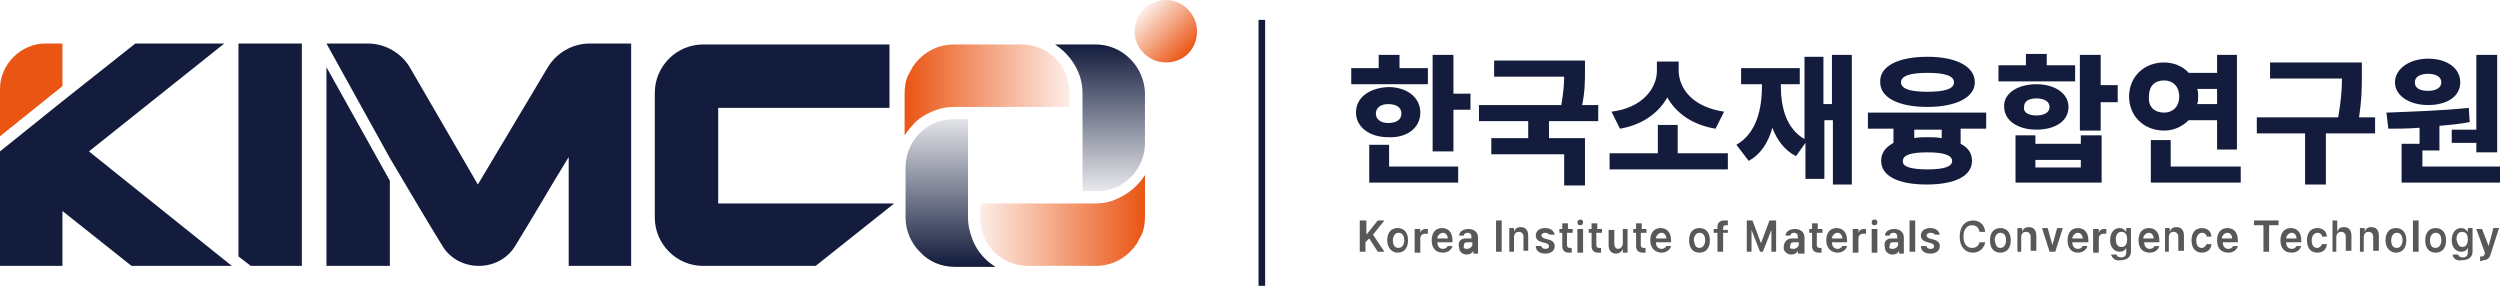<svg version="1.1" id="레이어_1" xmlns="http://www.w3.org/2000/svg" x="0" y="0" width="264.2" height="30.2" xml:space="preserve"><style>.st0{fill:#131c3d}</style><path class="st0" d="M133 2.1h.7v28.1h-.7z"/><linearGradient id="SVGID_1_" gradientUnits="userSpaceOnUse" x1="116.152" y1="20.153" x2="116.152" y2="4.743"><stop offset="0" stop-color="#131c3d" stop-opacity=".1"/><stop offset="1" stop-color="#131c3d"/></linearGradient><path d="M115.8 4.7h-4.3c1.2.8 2.1 1.9 2.6 3.3.2.6.3 1.2.3 1.8v10.4h1.5c.6 0 1.2-.1 1.8-.3.3-.1.6-.2.8-.4 1.5-.9 2.5-2.5 2.5-4.4V9.8c-.1-2.8-2.4-5.1-5.2-5.1z" fill="url(#SVGID_1_)"/><linearGradient id="SVGID_2_" gradientUnits="userSpaceOnUse" x1="100.407" y1="12.289" x2="100.407" y2="28.043"><stop offset="0" stop-color="#131c3d" stop-opacity=".1"/><stop offset="1" stop-color="#131c3d"/></linearGradient><path d="M102.6 24.8c-.2-.6-.3-1.2-.3-1.8V12.6h-1.5c-.6 0-1.3.1-1.8.3-1.9.7-3.3 2.6-3.3 4.8V23c0 1.4.6 2.7 1.5 3.6.9 1 2.2 1.6 3.7 1.6h4.3c-1.3-.8-2.2-2-2.6-3.4z" fill="url(#SVGID_2_)"/><linearGradient id="SVGID_3_" gradientUnits="userSpaceOnUse" x1="103.557" y1="23.361" x2="120.912" y2="23.361"><stop offset="0" stop-color="#ea5514" stop-opacity=".1"/><stop offset=".141" stop-color="#ea5514" stop-opacity=".227"/><stop offset="1" stop-color="#ea5514"/></linearGradient><path d="M117.6 21.2c-.6.2-1.2.3-1.8.3h-12.2V23c0 .6.1 1.2.3 1.8.7 2 2.6 3.3 4.8 3.3h7.1c1.6 0 3-.7 4-1.9.1-.1.2-.3.3-.4.2-.3.3-.6.5-.9.3-.6.4-1.3.4-2v-4.4c-.2.3-.4.6-.7.9-.8.9-1.7 1.4-2.7 1.8z" fill="url(#SVGID_3_)"/><path class="st0" d="M75.8 11.4H94V4.7H74.3c-2.8 0-5.1 2.3-5.1 5.1V23c0 2.8 2.3 5.1 5.1 5.1h11.9l8.3-6.6H75.9V11.4zM34.5 28.1h6.7v-9l-6.7-12zM62.3 4.6c-1.8 0-3.5 1-4.4 2.5l-7.4 12.4-7.2-12.4c-.9-1.5-2.6-2.5-4.4-2.5h-4.4l6.7 12.1 1.6 2.7s2.3 3.9 3.9 6.5c.8 1.4 2.3 2.2 3.9 2.2s3.1-.8 3.9-2.2c1.6-2.6 3.9-6.5 3.9-6.5l1.7-2.8v11.5h6.6V4.6h-4.4z"/><path d="M6.6 4.6H4.8C2.2 4.6 0 6.8 0 9.4v5l6.6-5.3V4.6z" fill="#ea5514"/><path class="st0" d="M23.7 4.6h-9.4l-7.7 6.1L0 16v12.1h6.6v-5.8l7.3 5.8h10.6L9.4 16zm8.2 23.5V4.6h-6.7v22.5l1.3 1z"/><linearGradient id="SVGID_4_" gradientUnits="userSpaceOnUse" x1="120.872" y1=".974" x2="125.573" y2="5.674"><stop offset="0" stop-color="#ea5514" stop-opacity=".1"/><stop offset=".141" stop-color="#ea5514" stop-opacity=".227"/><stop offset="1" stop-color="#ea5514"/></linearGradient><path d="M123.2 6.6c-1.8 0-3.3-1.5-3.3-3.3 0-1.8 1.5-3.3 3.3-3.3 1.8 0 3.3 1.5 3.3 3.3 0 1.9-1.4 3.3-3.3 3.3z" fill="url(#SVGID_4_)"/><linearGradient id="SVGID_5_" gradientUnits="userSpaceOnUse" x1="-362.304" y1="-120.808" x2="-344.95" y2="-120.808" gradientTransform="rotate(180 -124.651 -55.685)"><stop offset="0" stop-color="#ea5514" stop-opacity=".1"/><stop offset=".141" stop-color="#ea5514" stop-opacity=".227"/><stop offset="1" stop-color="#ea5514"/></linearGradient><path d="M99 11.6c.6-.2 1.2-.3 1.8-.3H113V9.8c0-.6-.1-1.2-.3-1.8-.7-2-2.6-3.3-4.8-3.3h-7.1c-1.6 0-3 .7-4 1.9-.1.1-.2.3-.3.4-.2.3-.3.6-.5.9-.3.6-.4 1.3-.4 2v4.4c.2-.3.4-.6.7-.9.7-.9 1.6-1.4 2.7-1.8z" fill="url(#SVGID_5_)"/><path d="M143.8 23.3h.6v1.5l1.2-1.5h.7l-1.2 1.5 1.2 1.8h-.7l-.9-1.4-.4.4v1h-.6v-3.3zm2.8 2.1c0-.8.4-1.3 1.1-1.3.7 0 1.1.5 1.1 1.3s-.4 1.3-1.1 1.3c-.6 0-1.1-.5-1.1-1.3zm1.2.8c.4 0 .6-.4.6-.8 0-.5-.2-.8-.6-.8-.4 0-.6.4-.6.8 0 .5.2.8.6.8zm1.8-2h.5v.4c.1-.3.3-.4.6-.4h.2v.5h-.3c-.3 0-.5.2-.5.5v1.5h-.6v-2.5zm1.7 1.2c0-.8.4-1.3 1.1-1.3.6 0 1.1.4 1.1 1.3v.2h-1.6c0 .4.2.7.6.7.2 0 .4-.1.5-.3h.5c-.1.4-.5.7-1 .7-.8 0-1.2-.5-1.2-1.3zm1.7-.2c0-.3-.2-.6-.5-.6s-.6.3-.6.6h1.1zm1.9 0h.6V25c0-.2-.1-.4-.4-.4-.2 0-.4.1-.4.3h-.5c0-.4.4-.7 1-.7.4 0 1 .2 1 .9v1.7h-.5v-.3c-.1.2-.3.4-.7.4-.4 0-.8-.3-.8-.7-.2-.8.3-1 .7-1zm.1 1.1c.3 0 .6-.2.6-.5v-.2h-.5c-.3 0-.4.1-.4.4-.1.2.1.3.3.3zm3.7.3h-.6v-3.3h.6v3.3zm1.4 0h-.6v-2.5h.5v.4c.1-.3.3-.5.7-.5.5 0 .8.3.8.9v1.6h-.5V25c0-.3-.2-.5-.5-.5s-.5.2-.5.6v1.5zm3.2-2c-.2 0-.4.1-.4.3 0 .1.1.2.3.3l.4.1c.4.1.7.3.7.7 0 .5-.4.8-1 .8s-1-.3-1-.8h.6c0 .2.2.3.4.3.3 0 .4-.1.4-.3 0-.1-.1-.2-.3-.3l-.4-.1c-.4-.1-.7-.3-.7-.7 0-.5.4-.8 1-.8s.9.3 1 .7h-.5c-.2-.1-.3-.2-.5-.2zm2.8 0h-.5v1.3c0 .2.1.3.3.3h.2v.5h-.3c-.4 0-.7-.2-.7-.7v-1.4h-.3v-.4h.3v-.6h.6v.6h.5v.4zm.9-1.4c.2 0 .3.1.3.3 0 .2-.1.3-.3.3-.2 0-.3-.1-.3-.3 0-.2.2-.3.3-.3zm-.3 1h.6v2.5h-.6v-2.5zm2.5.4h-.5v1.3c0 .2.1.3.3.3h.2v.5h-.3c-.4 0-.7-.2-.7-.7v-1.4h-.3v-.4h.3v-.6h.6v.6h.5v.4zm2.2-.4h.6v2.5h-.5v-.4c-.1.3-.4.5-.7.5-.5 0-.8-.3-.8-.9v-1.6h.6v1.5c0 .3.2.5.4.5s.5-.2.5-.6v-1.5zm2.5.4h-.5v1.3c0 .2.1.3.3.3h.2v.5h-.3c-.4 0-.7-.2-.7-.7v-1.4h-.3v-.4h.3v-.6h.6v.6h.5v.4zm.5.8c0-.8.4-1.3 1.1-1.3.6 0 1.1.4 1.1 1.3v.2H175c0 .4.2.7.6.7.2 0 .4-.1.5-.3h.5c-.1.4-.5.7-1 .7-.7 0-1.2-.5-1.2-1.3zm1.7-.2c0-.3-.2-.6-.5-.6s-.6.3-.6.6h1.1zm2.4.2c0-.8.4-1.3 1.1-1.3.7 0 1.1.5 1.1 1.3s-.4 1.3-1.1 1.3c-.7 0-1.1-.5-1.1-1.3zm1.1.8c.4 0 .6-.4.6-.8 0-.5-.2-.8-.6-.8-.4 0-.6.4-.6.8.1.5.2.8.6.8zm3-1.6h-.5v2h-.6v-2h-.4v-.4h.4V24c0-.5.3-.7.7-.7h.4v.5h-.2c-.2 0-.3.1-.3.3v.2h.5v.3zm2.6-1.3l.9 2.4.9-2.4h.7v3.3h-.5v-2.3l-.9 2.3h-.3l-.9-2.3v2.3h-.5v-3.3h.6zm4.2 1.9h.6V25c0-.2-.1-.4-.4-.4-.2 0-.4.1-.4.3h-.5c0-.4.4-.7 1-.7.4 0 1 .2 1 .9v1.7h-.7v-.3c-.1.2-.3.4-.7.4-.4 0-.8-.3-.8-.7 0-.8.5-1 .9-1zm.1 1.1c.3 0 .6-.2.6-.5v-.2h-.5c-.3 0-.4.1-.4.4-.1.2 0 .3.3.3zm3-1.7h-.5v1.3c0 .2.1.3.3.3h.2v.5h-.3c-.4 0-.7-.2-.7-.7v-1.4h-.3v-.4h.3v-.6h.6v.6h.5v.4zm.5.8c0-.8.4-1.3 1.1-1.3.6 0 1.1.4 1.1 1.3v.2h-1.6c0 .4.2.7.6.7.2 0 .4-.1.5-.3h.5c-.1.4-.5.7-1 .7-.7 0-1.2-.5-1.2-1.3zm1.7-.2c0-.3-.2-.6-.5-.6s-.6.3-.6.6h1.1zm1.2-1h.5v.4c.1-.3.3-.4.6-.4h.2v.5h-.3c-.3 0-.5.2-.5.5v1.5h-.6v-2.5zm2.2-1c.2 0 .3.1.3.3 0 .2-.1.3-.3.3-.2 0-.3-.1-.3-.3 0-.2.1-.3.3-.3zm-.3 1h.6v2.5h-.6v-2.5zm2.1 1h.6V25c0-.2-.1-.4-.4-.4-.2 0-.4.1-.4.3h-.5c0-.4.4-.7 1-.7.4 0 1 .2 1 .9v1.7h-.5v-.3c-.1.2-.3.4-.7.4-.4 0-.8-.3-.8-.7-.2-.8.3-1 .7-1zm.1 1.1c.3 0 .6-.2.6-.5v-.2h-.5c-.3 0-.4.1-.4.4-.1.2 0 .3.3.3zm2.4.3h-.6v-3.3h.6v3.3zm1.6-2c-.2 0-.4.1-.4.3 0 .1.1.2.3.3l.4.1c.4.1.7.3.7.7 0 .5-.4.8-1 .8s-1-.3-1-.8h.6c0 .2.2.3.4.3.3 0 .4-.1.4-.3 0-.1-.1-.2-.3-.3l-.4-.1c-.4-.1-.7-.3-.7-.7 0-.5.4-.8 1-.8s.9.3 1 .7h-.5c-.1-.1-.2-.2-.5-.2zm4.4-.8c-.5 0-.9.4-.9 1.2 0 .8.4 1.2.9 1.2.4 0 .7-.2.8-.6h.6c-.1.6-.6 1.1-1.3 1.1-.8 0-1.4-.6-1.4-1.7s.6-1.7 1.4-1.7c.7 0 1.2.4 1.3 1.2h-.6c-.1-.5-.4-.7-.8-.7zm1.9 1.6c0-.8.4-1.3 1.1-1.3.7 0 1.1.5 1.1 1.3s-.4 1.3-1.1 1.3c-.7 0-1.1-.5-1.1-1.3zm1.1.8c.4 0 .6-.4.6-.8 0-.5-.2-.8-.6-.8-.4 0-.6.4-.6.8.1.5.2.8.6.8zm2.4.4h-.6v-2.5h.5v.4c.1-.3.3-.5.7-.5.5 0 .8.3.8.9v1.6h-.6V25c0-.3-.2-.5-.5-.5s-.5.2-.5.6v1.5zm3.4 0h-.6l-.8-2.5h.6l.5 1.8.5-1.8h.6l-.8 2.5zm1.3-1.2c0-.8.4-1.3 1.1-1.3.6 0 1.1.4 1.1 1.3v.2H219c0 .4.2.7.6.7.2 0 .4-.1.5-.3h.5c-.1.4-.5.7-1 .7-.7 0-1.1-.5-1.1-1.3zm1.6-.2c0-.3-.2-.6-.5-.6s-.6.3-.6.6h1.1zm1.2-1h.5v.4c.1-.3.3-.4.6-.4h.2v.5h-.3c-.3 0-.5.2-.5.5v1.5h-.6v-2.5zm1.8 2.7h.6c0 .2.2.3.5.3s.5-.2.5-.5v-.5c-.1.2-.3.4-.7.4-.5 0-1-.4-1-1.2 0-.8.4-1.3 1-1.3.4 0 .6.3.7.4v-.4h.5v2.5c0 .6-.5.9-1.1.9-.5.1-.9-.2-1-.6zm1.1-.8c.4 0 .6-.3.6-.8s-.2-.8-.6-.8c-.4 0-.6.3-.6.8s.2.8.6.8zm1.8-.7c0-.8.4-1.3 1.1-1.3.6 0 1.1.4 1.1 1.3v.2h-1.6c0 .4.2.7.6.7.2 0 .4-.1.5-.3h.5c-.1.4-.5.7-1 .7-.8 0-1.2-.5-1.2-1.3zm1.6-.2c0-.3-.2-.6-.5-.6s-.6.3-.6.6h1.1zm1.8 1.4h-.6v-2.5h.5v.4c.1-.3.3-.5.7-.5.5 0 .8.3.8.9v1.6h-.6V25c0-.3-.2-.5-.5-.5s-.5.2-.5.6v1.5zm2.2-1.2c0-.8.4-1.3 1.1-1.3.6 0 1 .4 1 .9h-.5c0-.2-.2-.4-.5-.4s-.6.3-.6.8.2.8.6.8c.2 0 .4-.2.5-.4h.5c0 .5-.4.9-1 .9-.7 0-1.1-.5-1.1-1.3zm2.7 0c0-.8.4-1.3 1.1-1.3.6 0 1.1.4 1.1 1.3v.2h-1.6c0 .4.2.7.6.7.2 0 .4-.1.5-.3h.5c-.1.4-.5.7-1 .7-.8 0-1.2-.5-1.2-1.3zm1.6-.2c0-.3-.2-.6-.5-.6s-.6.3-.6.6h1.1zm2.4-1.9h2.5v.5h-1v2.8h-.6v-2.8h-1v-.5zm2.7 2.1c0-.8.4-1.3 1.1-1.3.6 0 1.1.4 1.1 1.3v.2h-1.6c0 .4.2.7.6.7.2 0 .4-.1.5-.3h.5c-.1.4-.5.7-1 .7-.8 0-1.2-.5-1.2-1.3zm1.7-.2c0-.3-.2-.6-.5-.6s-.6.3-.6.6h1.1zm1.1.2c0-.8.4-1.3 1.1-1.3.6 0 1 .4 1 .9h-.5c0-.2-.2-.4-.5-.4s-.6.3-.6.8.2.8.6.8c.2 0 .4-.2.5-.4h.5c0 .5-.4.9-1 .9-.7 0-1.1-.5-1.1-1.3zm3.3 1.2h-.6v-3.3h.5v1.2c.1-.3.3-.5.7-.5.5 0 .8.3.8.9v1.6h-.6V25c0-.3-.2-.5-.5-.5s-.5.2-.5.6v1.5zm2.9 0h-.6v-2.5h.5v.4c.1-.3.3-.5.7-.5.5 0 .8.3.8.9v1.6h-.6V25c0-.3-.2-.5-.5-.5s-.5.2-.5.6v1.5zm2.1-1.2c0-.8.4-1.3 1.1-1.3.7 0 1.1.5 1.1 1.3s-.4 1.3-1.1 1.3c-.6 0-1.1-.5-1.1-1.3zm1.2.8c.4 0 .6-.4.6-.8 0-.5-.2-.8-.6-.8-.4 0-.6.4-.6.8 0 .5.2.8.6.8zm2.3.4h-.6v-3.3h.6v3.3zm.7-1.2c0-.8.4-1.3 1.1-1.3.7 0 1.1.5 1.1 1.3s-.4 1.3-1.1 1.3c-.7 0-1.1-.5-1.1-1.3zm1.1.8c.4 0 .6-.4.6-.8 0-.5-.2-.8-.6-.8-.4 0-.6.4-.6.8 0 .5.2.8.6.8zm1.8.7h.6c0 .2.2.3.5.3s.5-.2.5-.5v-.5c-.1.2-.3.4-.7.4-.5 0-1-.4-1-1.2 0-.8.4-1.3 1-1.3.4 0 .6.3.7.4v-.4h.5v2.5c0 .6-.5.9-1.1.9-.6.1-1-.2-1-.6zm1-.8c.4 0 .6-.3.6-.8s-.2-.8-.6-.8c-.4 0-.6.3-.6.8.1.5.3.8.6.8zm1.9 1.5v-.5h.2c.1 0 .2 0 .3-.3v-.1l-.9-2.5h.6l.7 1.8.5-1.9h.6l-.9 2.8c-.1.4-.4.6-.8.6-.1.1-.2.1-.3.1z" fill="#595757"/><path class="st0" d="M142.7 7.2h3V5.8h2.2v1.4h3v1.7h-8.1V7.2zm4 2c2 0 3.4 1.1 3.4 2.7s-1.4 2.7-3.4 2.6c-2 0-3.4-1.1-3.4-2.6 0-1.6 1.4-2.6 3.4-2.7zm-2.1 6.1h2.2v2.3h7.3v1.7h-9.4v-4zm2.1-2.3c.8 0 1.4-.3 1.4-1s-.6-1-1.4-1c-.8 0-1.3.4-1.3 1s.5 1 1.3 1zm6.9-3.1h1.8v1.7h-1.8V16h-2.2V5.8h2.2v4.1zm13.9-2.4c0 1 0 2.2-.3 3.6h1.7v1.7h-5.2v1.8h3.8v5h-2.2v-3.3h-7.7v-1.7h3.9v-1.8h-5.2v-1.7h8.7c.2-1.2.3-2.1.3-3h-7.4V6.4h9.6v1.1zm15.1 10.4h-12.5v-1.7h5.1v-3h2.1v3h5.3v1.7zm-7.5-10.4v-1h2.3v.9c0 1.9 1.4 3.9 4.8 4.4l-.9 1.8c-2.5-.4-4.2-1.7-5.1-3.3-.9 1.6-2.6 2.9-5 3.3l-.9-1.8c3.3-.4 4.8-2.5 4.8-4.3zm20.7 12h-2.1v-6.8h-.9v6.2h-2v-3.8l-1 1.4c-1.2-.6-2-1.7-2.5-3-.4 1.5-1.2 2.8-2.5 3.5l-1.3-1.7c2.1-1.2 2.7-3.7 2.7-6.2v-.2H184V7.2h6.2v1.7h-2v.2c0 2.3.6 4.5 2.5 5.6V6h2v5h.9V5.8h2.1v13.7zm14.1-5.9h-2.7v1.6c.8.4 1.2 1 1.2 1.8 0 1.6-1.8 2.5-4.8 2.5s-4.8-.9-4.8-2.5c0-.8.4-1.4 1.3-1.9v-1.5h-2.7v-1.7h12.5v1.7zM203.7 6c3 0 5 1 5 2.7 0 1.6-2 2.6-5 2.6-3.1 0-5-1-5-2.6-.1-1.7 1.9-2.7 5-2.7zm0 3.7c1.8 0 2.8-.3 2.8-1s-1-1-2.8-1c-1.8 0-2.8.3-2.8 1s1 1 2.8 1zm0 8.2c1.8 0 2.6-.3 2.6-.9 0-.6-.9-.9-2.6-.9-1.8 0-2.6.3-2.6.9-.1.6.8.9 2.6.9zm0-3.4c.5 0 1 0 1.5.1v-.9h-2.9v.9c.4-.1.9-.1 1.4-.1zm7.4-7.6h3V5.7h2.2v1.2h3v1.7h-8.1V6.9zm4.1 2c2 0 3.4 1 3.4 2.4 0 1.5-1.4 2.4-3.4 2.4s-3.4-1-3.4-2.4c-.1-1.4 1.4-2.4 3.4-2.4zm-2.2 5.4h2.1v.9h4.8v-.9h2.2v5H213v-5zm2.2-2.1c.8 0 1.4-.3 1.4-.9 0-.6-.6-.9-1.4-.9-.8 0-1.3.3-1.3.9-.1.6.5.9 1.3.9zm4.7 5.5v-.8h-4.8v.8h4.8zM222 9h1.8v1.8H222v3h-2.2v-8h2.2V9zm14.4 6.8h-2.1v-3.1h-3c-.7.7-1.6 1.1-2.6 1.1-2.1 0-3.7-1.5-3.7-3.6s1.6-3.6 3.7-3.6c1 0 2 .4 2.6 1.1h3V5.8h2.1v10zm-7.7-3.9c.9 0 1.6-.6 1.6-1.7s-.7-1.7-1.6-1.7c-1 0-1.6.6-1.6 1.7-.1 1.1.6 1.7 1.6 1.7zm-1.5 2.9h2.2v2.8h7.4v1.7h-9.5v-4.5zm5.1-4.6c0 .3 0 .5-.1.8h2.1V9.4h-2.1c.1.2.1.5.1.8zm17.3-2.4c0 1.3 0 2.7-.3 4.6h1.7v1.7h-5.2v5.4h-2.2v-5.4h-5.1v-1.7h8.6c.3-1.7.4-3 .4-4.1h-7.6V6.6h9.7v1.2zm11.3 3.6l.1 1.5c-1 .2-2.1.3-3.2.4v2.6H256v1.7h8.2v1.7h-10.4v-4.1h1.9v-1.7c-1.2.1-2.3.1-3.3.1l-.2-1.7c2.5-.1 5.8-.2 8.7-.5zm-4.3-5.2c2 0 3.4 1 3.4 2.5s-1.4 2.4-3.4 2.4-3.5-1-3.5-2.4 1.5-2.5 3.5-2.5zm0 3.4c.8 0 1.4-.3 1.4-.9 0-.6-.6-.9-1.4-.9-.8 0-1.4.3-1.4.9 0 .6.5.9 1.4.9zm7.3 6.5h-2.2v-1h-2.6v-1.4h2.6V5.8h2.2v10.3z"/></svg>